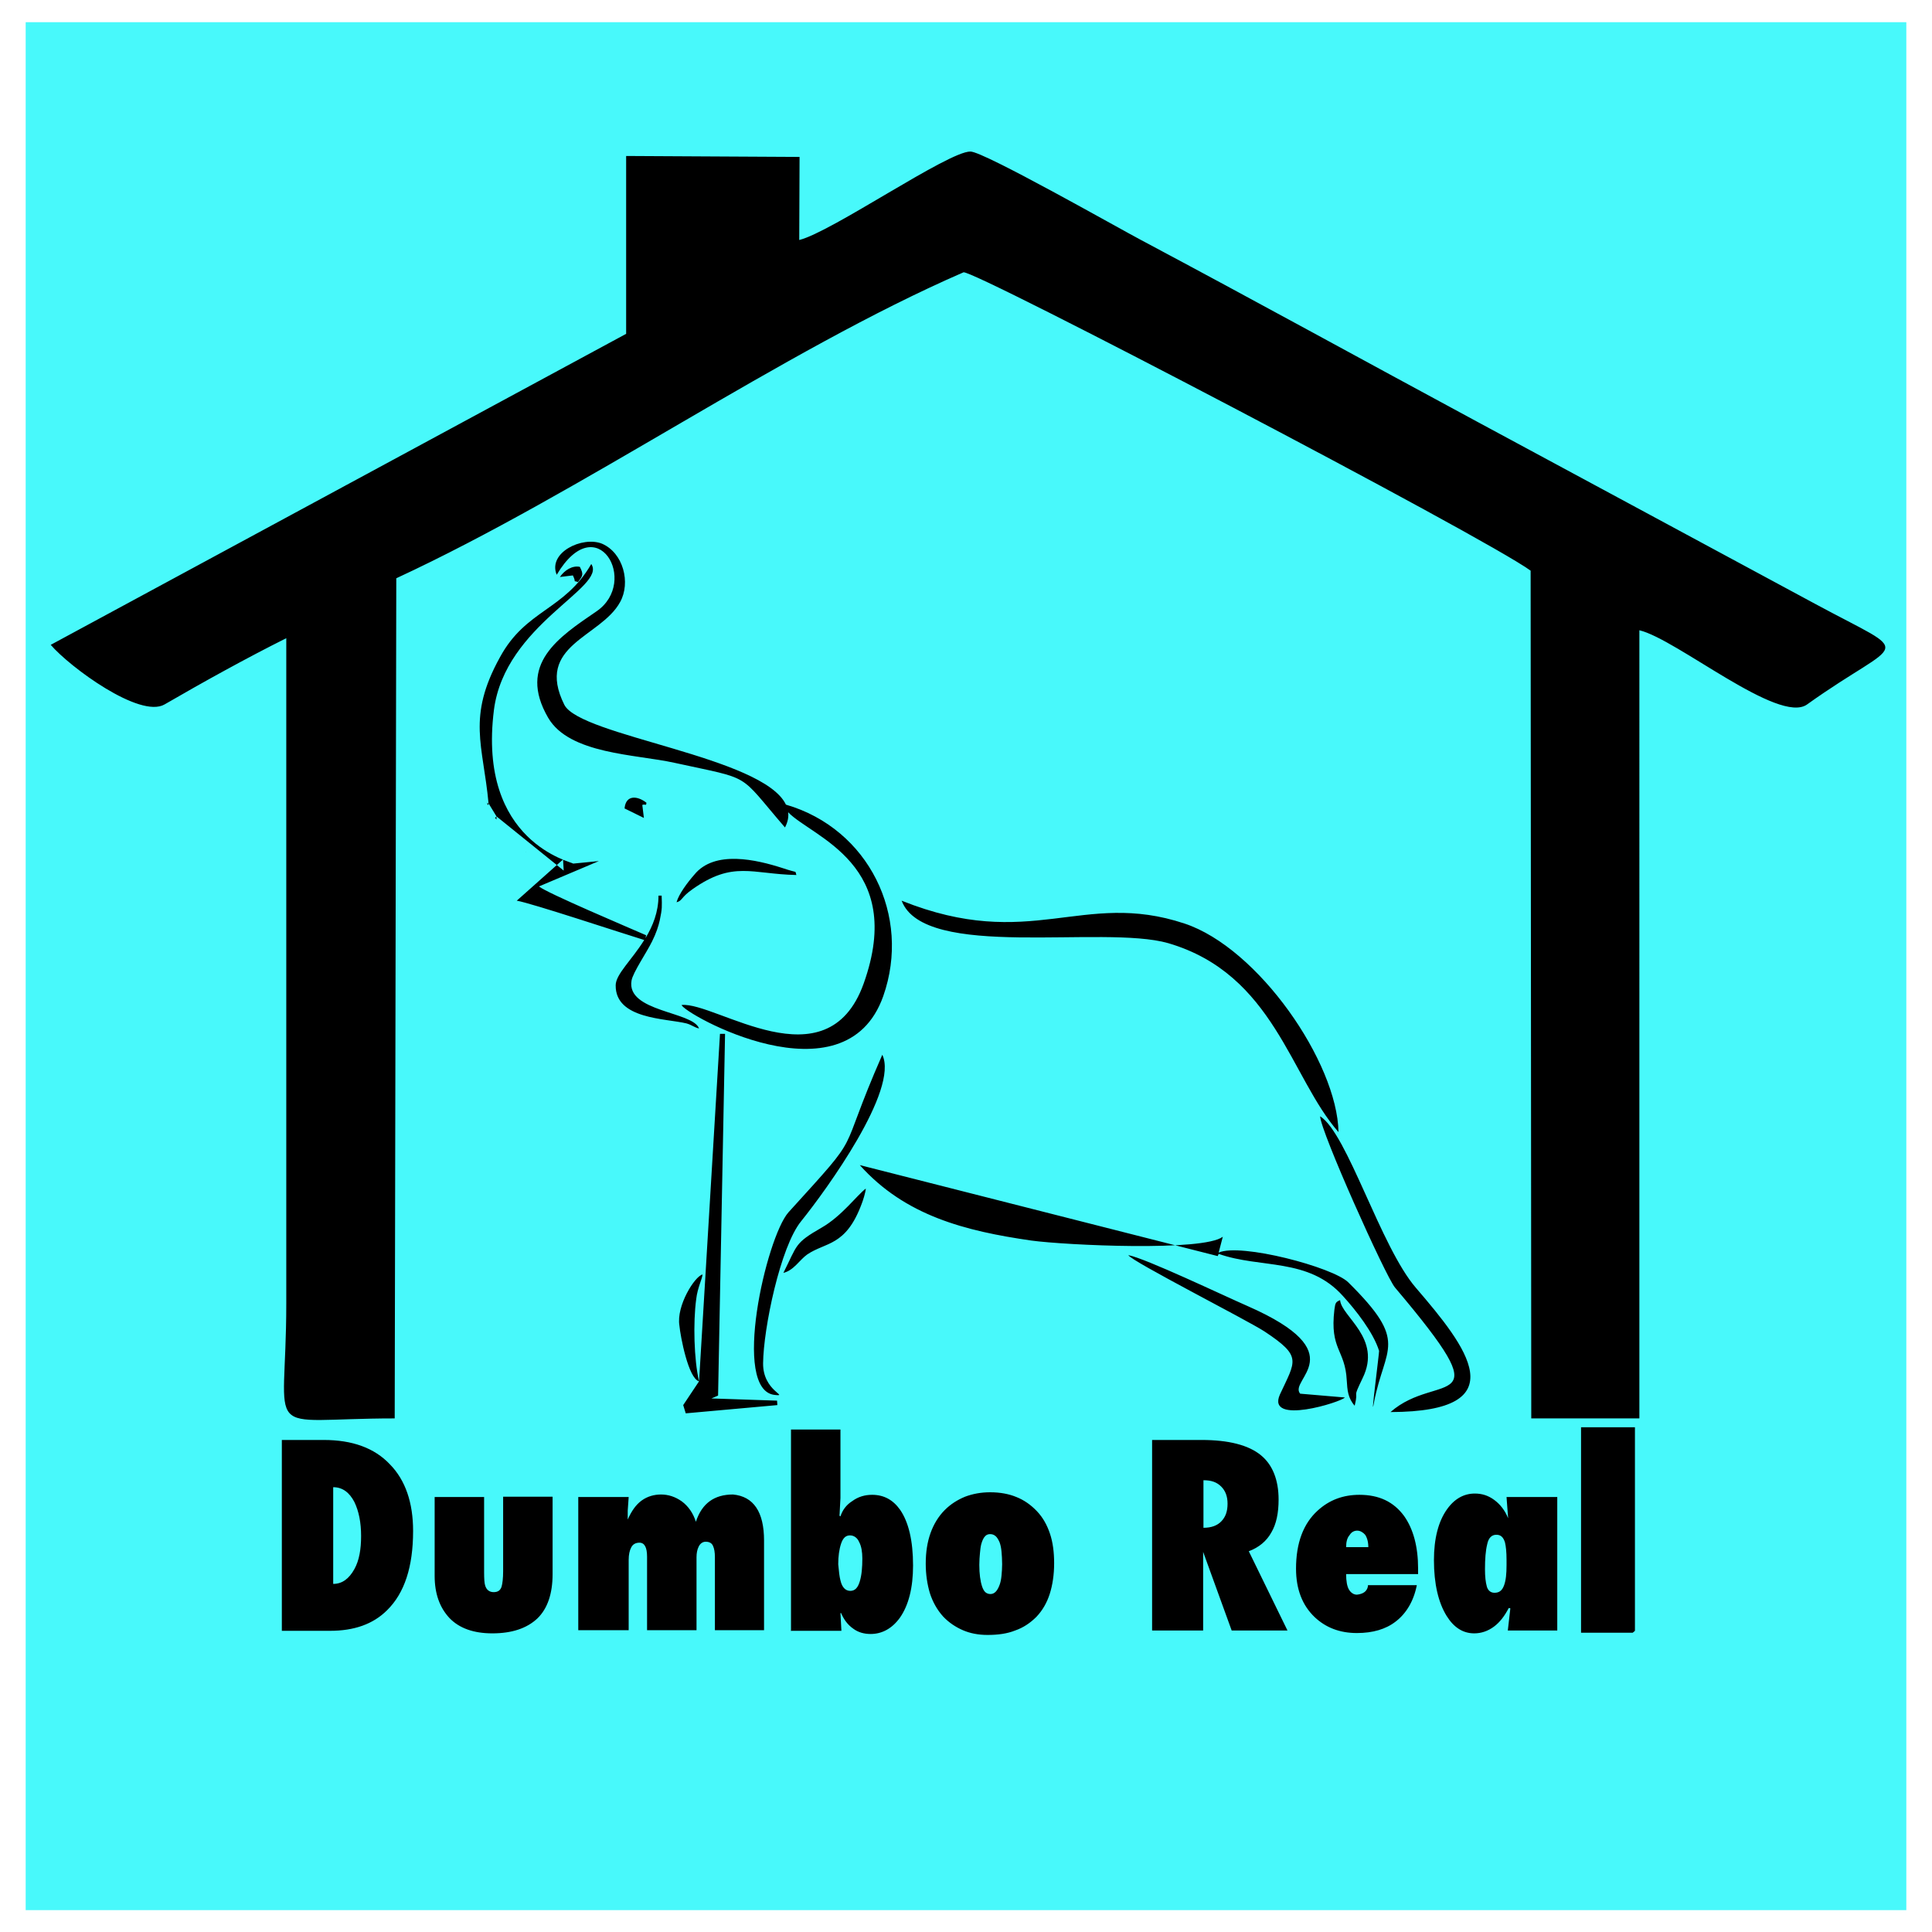<?xml version="1.0" encoding="utf-8"?>
<!-- Generator: Adobe Illustrator 23.0.1, SVG Export Plug-In . SVG Version: 6.00 Build 0)  -->
<svg version="1.1"
	 id="Vrstva_1" shape-rendering="geometricPrecision" text-rendering="geometricPrecision" image-rendering="optimizeQuality"
	 xmlns="http://www.w3.org/2000/svg" xmlns:xlink="http://www.w3.org/1999/xlink" x="0px" y="0px" viewBox="0 0 609.4 609.4"
	 enable-background="new 0 0 609.4 609.4" xml:space="preserve">
<g id="Vrstva_x0020_1">
	<g id="_135364432">
		<polygon id="_134925528" fill-rule="evenodd" clip-rule="evenodd" fill="#48F9FB" points="8.1,602.5 601.3,602.5 601.3,7 8.1,7 		
			"/>
		<path id="_375103616" fill-rule="evenodd" clip-rule="evenodd" d="M252.1,75.7l0.1-26.2l-54.7-0.3v56.1L16,203.4
			c6,7,28.1,23.3,35.9,18.8c12.6-7.3,25.8-14.6,38.4-20.9v209.9c0,43.8-8.7,36.2,34.2,36.2l0.5-265c58.7-27.2,121.6-71.6,178.9-96.5
			c2.6-1.2,164.4,83.5,178.9,94.1l0.2,267.4h34.1V198.8c11.8,2.8,44,29.8,52.9,23.4c30.2-21.6,34.6-14.4,2.4-31.8
			c-35-18.9-71.3-38.4-106.5-57.4c-35.8-19.3-70.3-38.3-106-57.3c-7.2-3.8-49.6-27.9-53.8-27.9C299.1,47.7,262.3,73.2,252.1,75.7
			L252.1,75.7z M515,515h-15.6h-0.7v-0.7v-63.4v-0.7h0.7H515h0.7v64.2L515,515L515,515z M292,493.2c0-3.6,0.5-6.8,1.5-9.6
			c1-2.8,2.5-5.3,4.5-7.3c1.9-1.9,4-3.2,6.4-4.2c2.4-0.9,5-1.4,7.9-1.4c3.1,0,5.9,0.5,8.3,1.5c2.5,1,4.6,2.5,6.5,4.5
			c1.9,2,3.2,4.4,4.1,7.1c0.9,2.7,1.3,5.8,1.3,9.3c0,3.6-0.5,6.9-1.4,9.7c-0.9,2.8-2.3,5.2-4.2,7.2l0,0c-1.9,1.9-4.1,3.4-6.7,4.3
			c-2.5,1-5.4,1.4-8.7,1.4c-2.9,0-5.5-0.5-7.8-1.5c-2.3-1-4.4-2.4-6.2-4.3l0,0c-1.9-2.1-3.3-4.6-4.2-7.4
			C292.5,499.8,292,496.7,292,493.2z M315.2,499.9L315.2,499.9z M313.9,484.4L313.9,484.4z M309.1,489.9c-0.1,1.1-0.2,2.3-0.2,3.7
			c0,2.8,0.3,5.1,0.9,6.9c0.3,0.8,0.6,1.4,1.1,1.8c0.4,0.3,0.9,0.5,1.5,0.5c1.3,0,2.2-1,2.9-2.9c0.3-0.8,0.5-1.8,0.6-2.9
			c0.1-1.1,0.2-2.3,0.2-3.6c0-1.5-0.1-2.9-0.2-4c-0.1-1.1-0.3-2.1-0.6-2.9c-0.4-0.9-0.8-1.6-1.3-2c-0.5-0.4-1-0.6-1.7-0.6
			c-0.6,0-1.2,0.2-1.6,0.7c-0.5,0.5-0.9,1.4-1.2,2.5C309.3,487.9,309.2,488.8,309.1,489.9L309.1,489.9z M475.9,507.2
			c-1.3,2.5-2.8,4.5-4.7,5.9c-1.9,1.4-4,2.1-6.2,2.1c-3.5,0-6.4-1.8-8.7-5.5c-2.6-4.2-4-10.1-4-17.6c0-6.8,1.4-12.2,4.1-16
			c2.4-3.4,5.4-5,8.8-5c2.2,0,4.2,0.6,6.1,2c1.9,1.4,3.4,3.3,4.4,5.8l-0.5-6.7h16v42.1l-15.6,0l0.8-7L475.9,507.2L475.9,507.2z
			 M472,484.1c-1.5,0-2.5,1-2.9,3c-0.5,2-0.7,4.6-0.7,7.9c0,2.3,0.2,4.1,0.6,5.5c0.4,1.3,1.3,1.9,2.4,1.9c1.5,0,2.4-0.7,3-2.3
			c0.6-1.6,0.8-3.7,0.8-6.4V492c0-2.5-0.2-4.3-0.5-5.5C474.2,484.9,473.4,484.1,472,484.1z M447.5,496.5h-22.9
			c0,2.2,0.3,3.9,0.9,4.9c0.6,1,1.5,1.6,2.5,1.6c1-0.1,1.9-0.4,2.5-0.9s1-1.3,1-2.1l15.4,0c-1,5.1-3.4,9-6.7,11.5
			c-3.1,2.4-7.2,3.6-12.2,3.6c-5.4,0-9.8-1.7-13.3-5c-3.9-3.7-5.9-8.8-5.9-15.3c0-8.1,2.3-14.2,6.8-18.3c3.7-3.4,8.1-5,13.2-5
			c6.2,0,10.8,2.2,14.1,6.7c2.9,4.1,4.4,9.7,4.4,16.5V496.5z M424.6,488h7c0-1.7-0.4-3-1-3.9c-0.7-0.8-1.6-1.3-2.5-1.3
			c-0.9,0-1.8,0.4-2.4,1.4C424.9,485.1,424.6,486.4,424.6,488z M379.6,481.9c2.5,0,4.4-0.7,5.7-2.1c1.3-1.4,1.9-3.1,1.9-5.5
			c0-2.2-0.6-4-2-5.4s-3.1-2-5.6-2V481.9L379.6,481.9z M363.4,514.3v-60.1l15.6,0c8.5,0,14.8,1.6,18.7,4.8c3.7,3,5.6,7.8,5.6,14
			c0,4.2-0.7,7.7-2.3,10.4c-1.5,2.7-3.9,4.7-7.1,5.9l12.2,25l-17.6,0l-9-24.8v24.8H363.4z M249.5,514.3v-63.4h15.6v21.6l-0.3,5.6
			l0.3,0.2c0.6-1.9,1.8-3.6,3.7-4.8c1.9-1.4,4-2,6.3-2c3.7,0,6.6,1.6,8.8,4.7c2.7,3.9,4.1,9.8,4.1,17.6c0,7-1.4,12.5-4.1,16.4
			c-2.5,3.5-5.7,5.2-9.3,5.2c-2,0-3.9-0.5-5.5-1.7c-1.7-1.2-2.9-2.8-3.8-4.9l-0.2,0l0.3,5.6h-16V514.3L249.5,514.3z M268.1,484.3
			c-1.3,0-2.2,0.8-2.8,2.6s-0.9,4-0.9,6.5c0.2,2.3,0.4,4,0.7,5.1c0.5,2.2,1.6,3.3,3.1,3.3c1.5,0,2.4-1,3-3c0.6-2,0.8-4.4,0.8-7.2
			c0-2.1-0.3-3.9-1-5.2C270.4,485,269.3,484.3,268.1,484.3z M182.4,514.3v-0.1V514.3z M182.4,514.2v-42l15.9,0l-0.3,4.3v2.5v0.3
			c1.2-2.7,2.6-4.7,4.4-6c1.8-1.3,3.9-1.9,6.1-1.9c2.3,0,4.5,0.7,6.6,2.2c2,1.5,3.5,3.6,4.4,6.4c1.9-5.8,5.8-8.6,11.7-8.6
			c6.5,0.6,9.8,5.5,9.8,14.5v28.3l-15.5,0v-23c0-1.6-0.2-2.7-0.6-3.6s-1.2-1.3-2.3-1.3c-0.9,0-1.7,0.5-2.2,1.5
			c-0.5,1-0.7,2.1-0.7,3.4v23h-15.6v-23.2c0-2.9-0.8-4.4-2.4-4.4c-1.2,0-2.1,0.5-2.6,1.5c-0.5,0.9-0.8,2.3-0.8,3.9v22.2L182.4,514.2
			z M137.2,472.2h15.5V496c0,2,0.1,3.3,0.3,4c0.4,1.5,1.4,2.2,2.7,2.2s2.1-0.5,2.5-1.7c0.3-1,0.5-2.7,0.5-4.9v-23.5l15.6,0v24.4
			c0,6.2-1.6,10.9-4.8,14c-3.3,3.1-8,4.7-14.2,4.7c-5.9,0-10.4-1.6-13.5-4.8c-3.1-3.3-4.7-7.7-4.7-13.3V472.2L137.2,472.2z
			 M105.1,499.6c2.8,0,5-1.6,6.7-4.7c1.5-2.7,2.1-6.2,2.1-10.4s-0.7-7.8-2.1-10.7c-1.6-3.1-3.8-4.7-6.7-4.7V499.6L105.1,499.6z
			 M88.9,514.3v-60.1l13.2,0c9,0,16,2.5,20.9,7.7c4.9,5,7.3,12.1,7.3,21c0,11.3-2.7,19.6-8.2,25c-4.4,4.4-10.4,6.5-18,6.5H88.9
			L88.9,514.3L88.9,514.3z M287.4,289.7l0.1-0.1C287.5,289.5,287.4,289.6,287.4,289.7z M159.7,249.8l0.1-0.1
			C159.9,249.7,159.7,249.8,159.7,249.8z M165.9,268.7l0.1-0.1C166,268.6,165.8,268.7,165.9,268.7z M152,250.3l0.1-0.1
			C152.3,250.2,152,250.3,152,250.3z M154.1,253.4h-0.5l0.4,0.6L154.1,253.4l2.5,4.1c-0.6,0.8-0.6,0.2,0,1v-1l21.2,17.1l-0.2-3.5
			l-14.6,13c4.4,0.7,33,10.2,40.2,12.4c-3.9,6.3-9,10.8-9,14.3c-0.1,10.7,15.7,10.4,22.3,12c1.8,0.5,2.5,1.3,4,1.6
			c-2-5.4-23-5.2-21.3-15.1c0.4-2.5,4.8-8.9,6.5-12.4c1.3-2.6,2-4.8,2.4-6.6c0.8-3.8,0.7-4.3,0.6-7.8h-1c0,5.2-1.8,9.6-4.1,13.4
			l0.2-0.9c-5-2.2-31.5-13.4-33.8-15.4l18.9-8l-8.1,0.8c-0.2-0.5-30.3-6.6-25-48.5c3.5-27,35.7-38.6,30.7-46
			c-8.5,14.7-20.6,14.3-28.8,29.4C147.2,226.3,152.4,235,154.1,253.4L154.1,253.4z M176.6,182l4.1-0.5c1.3,2.7-0.3,1.4,1.6,2.1
			c1.6-2.1,1.8-2.4,0.6-4.8C180.6,178.3,178.1,179.8,176.6,182L176.6,182z M197,255l6.1,3l-0.5-4.1c1-0.4,1.2,0.5,1.3-0.7
			C201.1,251,197.4,250.6,197,255L197,255z M220.5,435.7c-1.6-6.7-1.9-18.6-0.9-25.9c0.4-3.6,1.9-6.4,2-7.8
			c-2.5,0.6-8.3,9.9-7.3,16.1C214.6,421.4,217.1,434.8,220.5,435.7l-5,7.5l0.8,2.6l28.9-2.6l-0.1-1.4l-20.7-0.7l2.1-0.9l2.2-114.1
			h-1.6L220.5,435.7L220.5,435.7z M213.4,284.6c1.9-0.5,1.3-1.5,5-4.1c12.9-9.1,18.6-4.8,32.8-4.5c-0.6-1.6,0.9-0.4-4.4-2.2
			c-8.1-2.6-21.4-5.8-27.8,2.1C216.9,278.3,214.1,282,213.4,284.6z M247.1,401.5c3.3-0.8,5.1-4.1,7.5-5.8c5.9-4,12.2-2.5,17.2-16
			c0.4-1,1.2-3.5,1.3-4.8c-2.7,2-7.6,8.7-13.9,12.3C250.5,392.2,251.6,392.6,247.1,401.5L247.1,401.5z M427.3,443.4
			c1.4-5.7-1-1.4,2.5-8.7c6.2-12.6-6.7-19.4-7.1-24.6c-1.5,0.6-1.5,1-1.8,3c-1.5,12.7,3.4,12.5,3.9,22.3
			C425,438.4,425.1,440.9,427.3,443.4L427.3,443.4z M384.4,395.5c13.2,4.7,28.3,1.1,39.2,13.3c4.1,4.5,9.6,11.5,11.4,17.3
			c0.1,0.2-2.9,23.6-1.6,16.2c3.4-17.7,11.2-18.7-8.1-37.8c-4.8-4.8-34-12.5-40.9-9.4l1.3-5c-6.1,4.7-49.3,2.7-60.4,1.2
			c-20.8-3-39.8-7.8-54.1-23.8l112.9,28.7L384.4,395.5L384.4,395.5z M424.2,440.8l-14.1-1.2c-3.8-4.5,17.4-12.7-16.5-27.6
			c-8-3.5-32.3-15.1-37.7-16.1c0.9,1.9,37.5,20.5,43,24.1c11.9,7.9,9.8,9.1,4.8,19.9C399.4,449.7,423.2,442.2,424.2,440.8z
			 M278.3,332.7c-15,34.2-5,22.6-29.6,49.7c-7,7.9-18.1,56.2-4.3,57.6c4.6,0.5-3.8-1.2-3.7-10c0.1-10.9,5.4-36.7,12-44.8
			C260.6,375.4,283.6,343.7,278.3,332.7L278.3,332.7z M438.6,445.4c40.3-0.1,23.9-20.7,8-39.2c-11.2-13-21.6-48.7-30.2-54.1
			c0.1,4.7,20.6,50.4,23.6,54C474.5,446.9,453.6,432.2,438.6,445.4z M215,317c0.5,2.6,51.5,31.5,63.6-2.8
			c8.9-25.3-4.6-52.8-30.7-60.4c-7.2-15.2-64.9-21.6-69.9-31.5c-9.4-18.9,11.5-21.2,17.6-32.4c3.4-6.1,1-15.5-5.7-18.4
			c-6.2-2.5-17.2,2.8-14.3,9.8c12.7-21.4,26.1,2.2,12.6,11.5c-12,8.2-25.1,16.7-15.3,33.6c6.7,11.5,27.6,11.5,39.8,14.2
			c25.1,5.5,19.7,2.8,34.9,20.4c0.9-1.7,1.2-3.3,1-4.8c7.6,7.9,37.3,16.4,23.8,54.1C260.8,342.5,225.7,315.9,215,317L215,317z
			 M422.2,357.1c-0.4-22-25.3-58.1-48.6-65.8c-32.2-10.7-48.5,9.1-89.2-7.2c7.1,18.9,63.5,7.5,84.1,13.4
			C401.9,307.3,407,339.8,422.2,357.1z"/>
	</g>
</g>
</svg>
